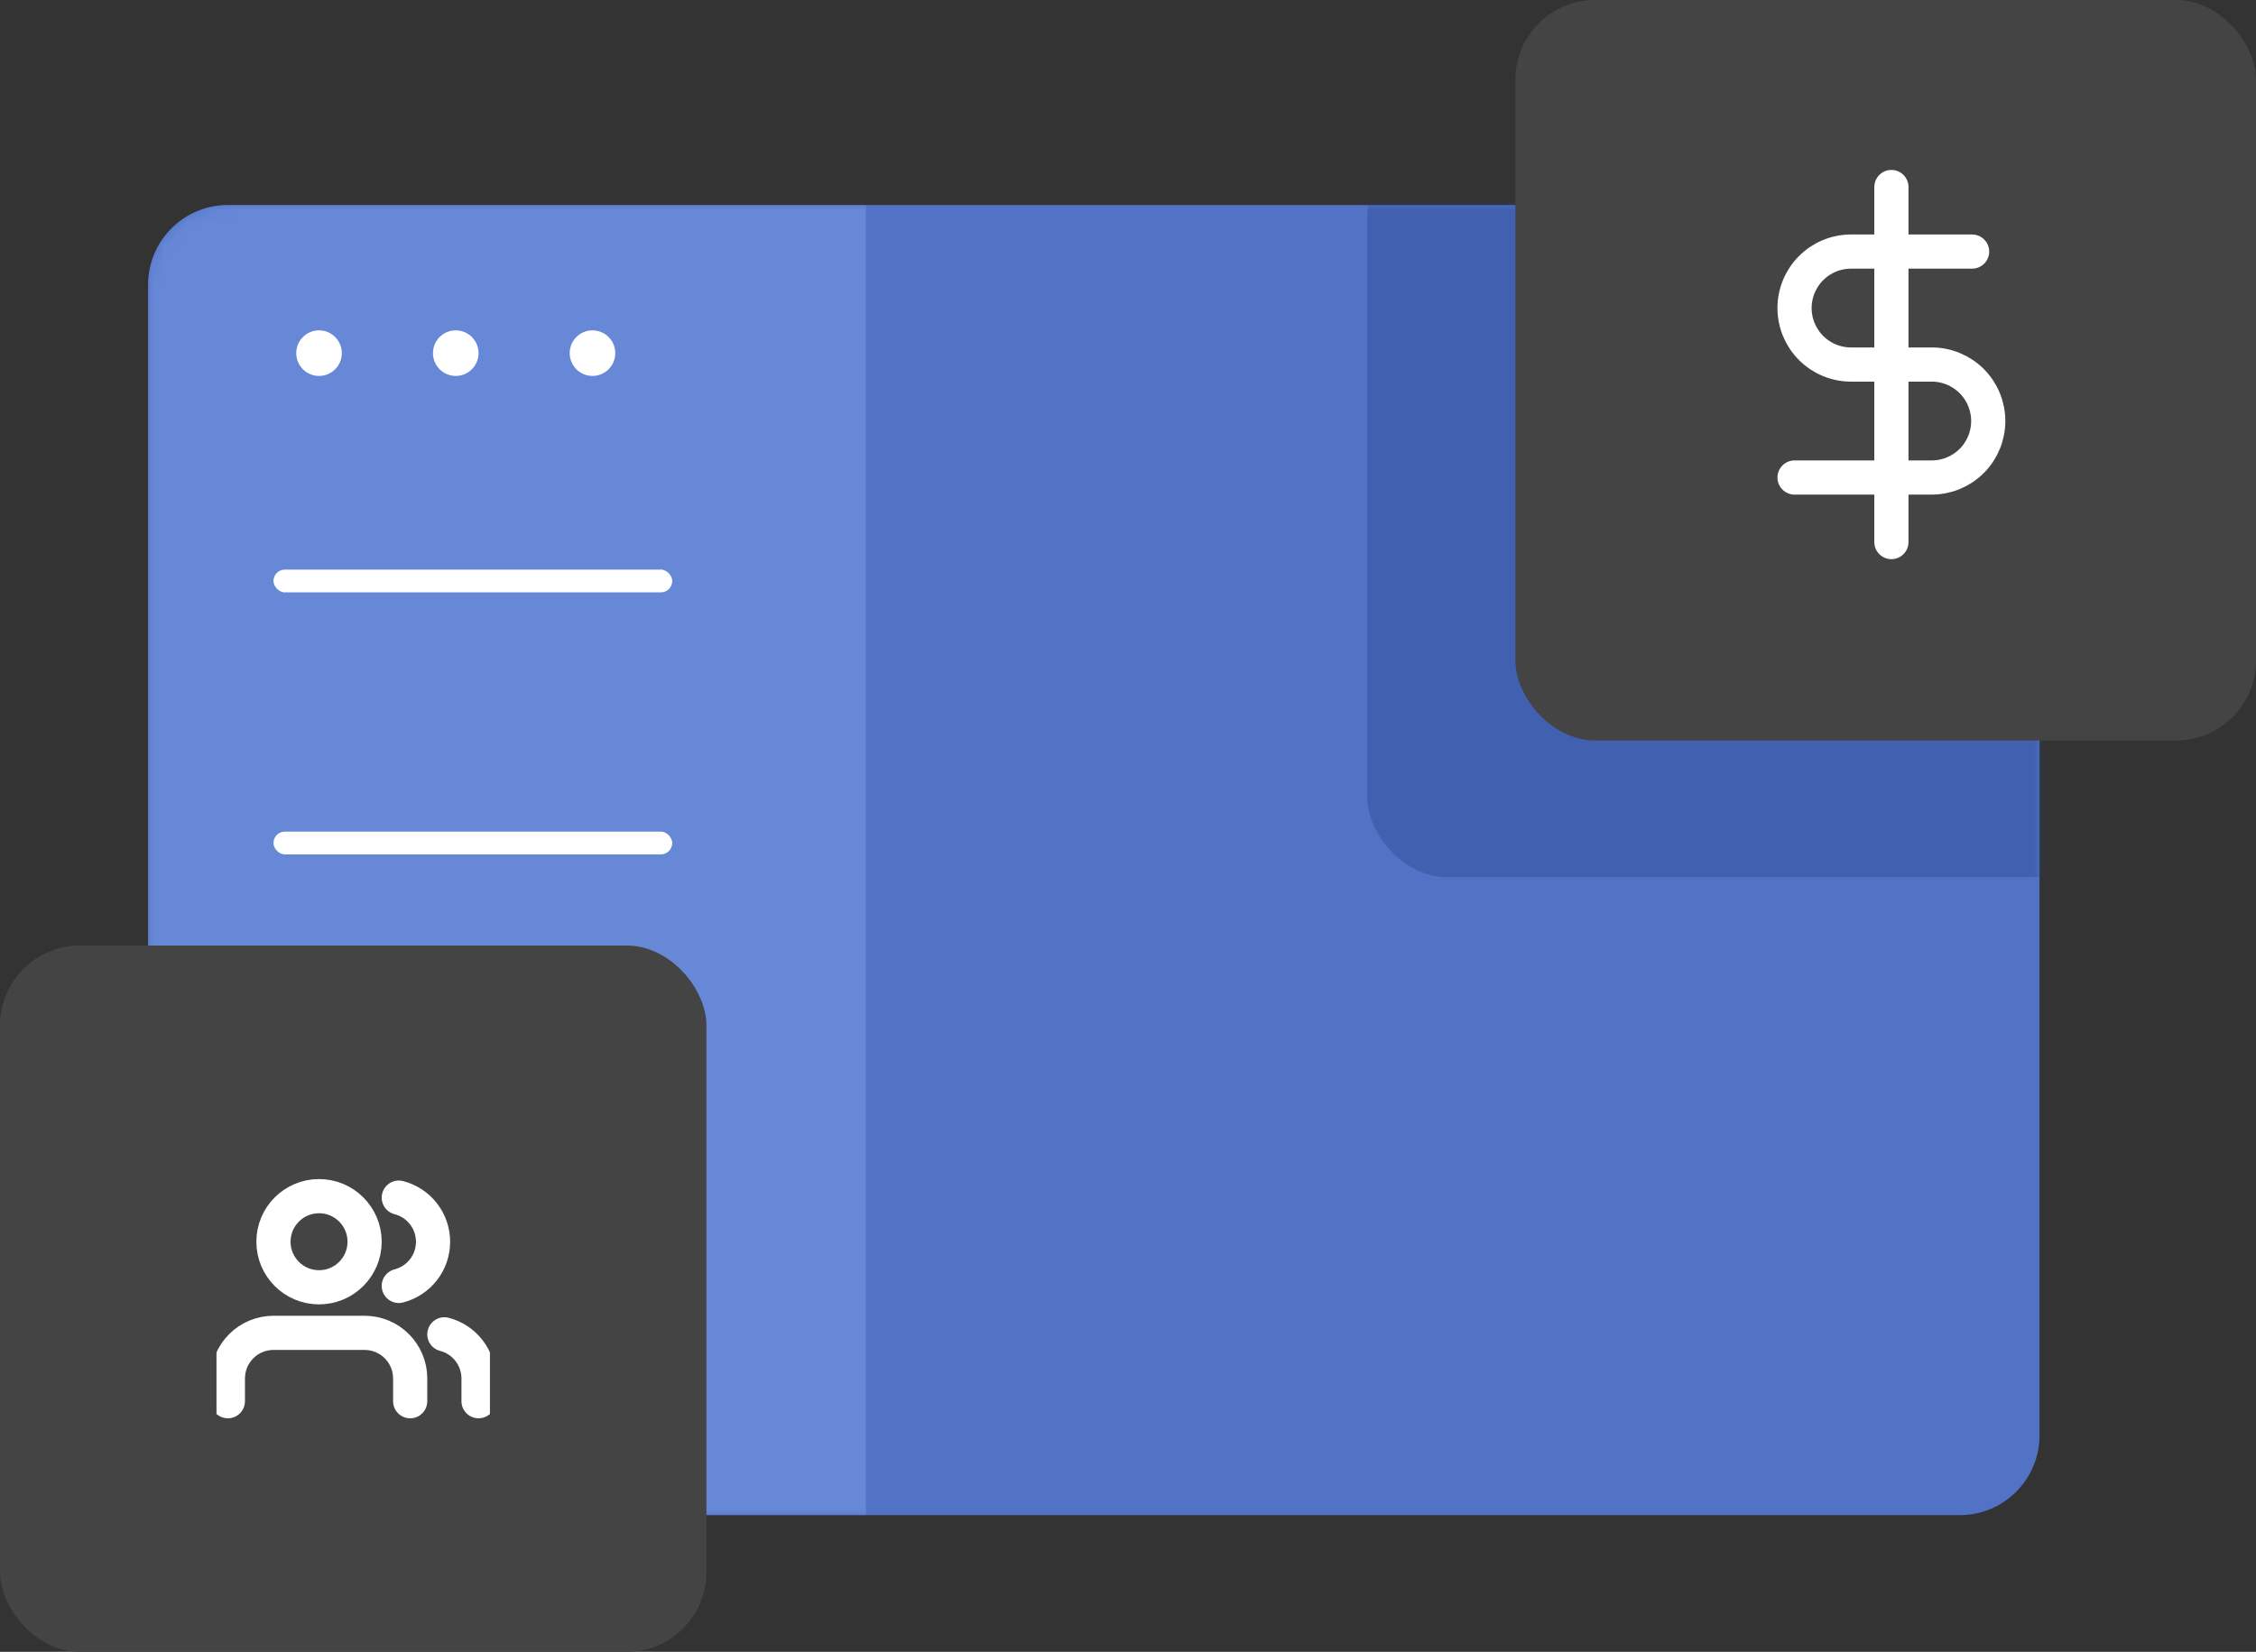 <svg width="198" height="145" viewBox="0 0 198 145" fill="none" xmlns="http://www.w3.org/2000/svg">
<rect x="0" y="0" width="198" height="145" fill="#333333" stroke="none"/>
<rect x="13" y="18" width="166" height="115" rx="7" fill="#5273C5"/>
<mask id="mask0" mask-type="alpha" maskUnits="userSpaceOnUse" x="13" y="18" width="166" height="115">
<rect x="13" y="18" width="166" height="115" rx="7" fill="#5273C5"/>
</mask>
<g mask="url(#mask0)">
<path d="M13 25C13 21.134 16.134 18 20 18H76V133H13V25Z" fill="#6787D7"/>
<rect x="24" y="50" width="35" height="2" rx="1" fill="white"/>
<rect x="24" y="73" width="35" height="2" rx="1" fill="white"/>
<rect x="24" y="97" width="24" height="2" rx="1" fill="white"/>
<circle cx="28" cy="31" r="2" fill="white"/>
<circle cx="40" cy="31" r="2" fill="white"/>
<circle cx="52" cy="31" r="2" fill="white"/>
<rect opacity="0.38" x="120" y="12" width="73" height="65" rx="7" fill="#25438C"/>
</g>
<rect x="133" width="65" height="65" rx="7" fill="#444444"/>
<rect y="83" width="62" height="62" rx="7" fill="#444444"/>
<path d="M166 16.417V47.583" stroke="white" stroke-width="3" stroke-linecap="round" stroke-linejoin="round"/>
<path d="M173.083 22.083H162.458C161.143 22.083 159.882 22.606 158.952 23.536C158.022 24.466 157.5 25.727 157.5 27.042C157.5 28.357 158.022 29.618 158.952 30.548C159.882 31.478 161.143 32 162.458 32H169.542C170.857 32 172.118 32.523 173.048 33.452C173.978 34.382 174.5 35.643 174.5 36.958C174.5 38.273 173.978 39.535 173.048 40.465C172.118 41.394 170.857 41.917 169.542 41.917H157.5" stroke="white" stroke-width="3" stroke-linecap="round" stroke-linejoin="round"/>
<g clip-path="url(#clip0)">
<path d="M36 123V121C36 119.939 35.579 118.922 34.828 118.172C34.078 117.421 33.061 117 32 117H24C22.939 117 21.922 117.421 21.172 118.172C20.421 118.922 20 119.939 20 121V123" stroke="white" stroke-width="3" stroke-linecap="round" stroke-linejoin="round"/>
<path d="M28 113C30.209 113 32 111.209 32 109C32 106.791 30.209 105 28 105C25.791 105 24 106.791 24 109C24 111.209 25.791 113 28 113Z" stroke="white" stroke-width="3" stroke-linecap="round" stroke-linejoin="round"/>
<path d="M42 123V121C41.999 120.114 41.704 119.253 41.161 118.552C40.618 117.852 39.858 117.352 39 117.13" stroke="white" stroke-width="3" stroke-linecap="round" stroke-linejoin="round"/>
<path d="M35 105.13C35.86 105.35 36.623 105.851 37.168 106.552C37.712 107.254 38.008 108.117 38.008 109.005C38.008 109.893 37.712 110.756 37.168 111.458C36.623 112.159 35.86 112.66 35 112.88" stroke="white" stroke-width="3" stroke-linecap="round" stroke-linejoin="round"/>
</g>
<defs>
<clipPath id="clip0">
<rect width="24" height="24" fill="white" transform="translate(19 102)"/>
</clipPath>
</defs>
</svg>
